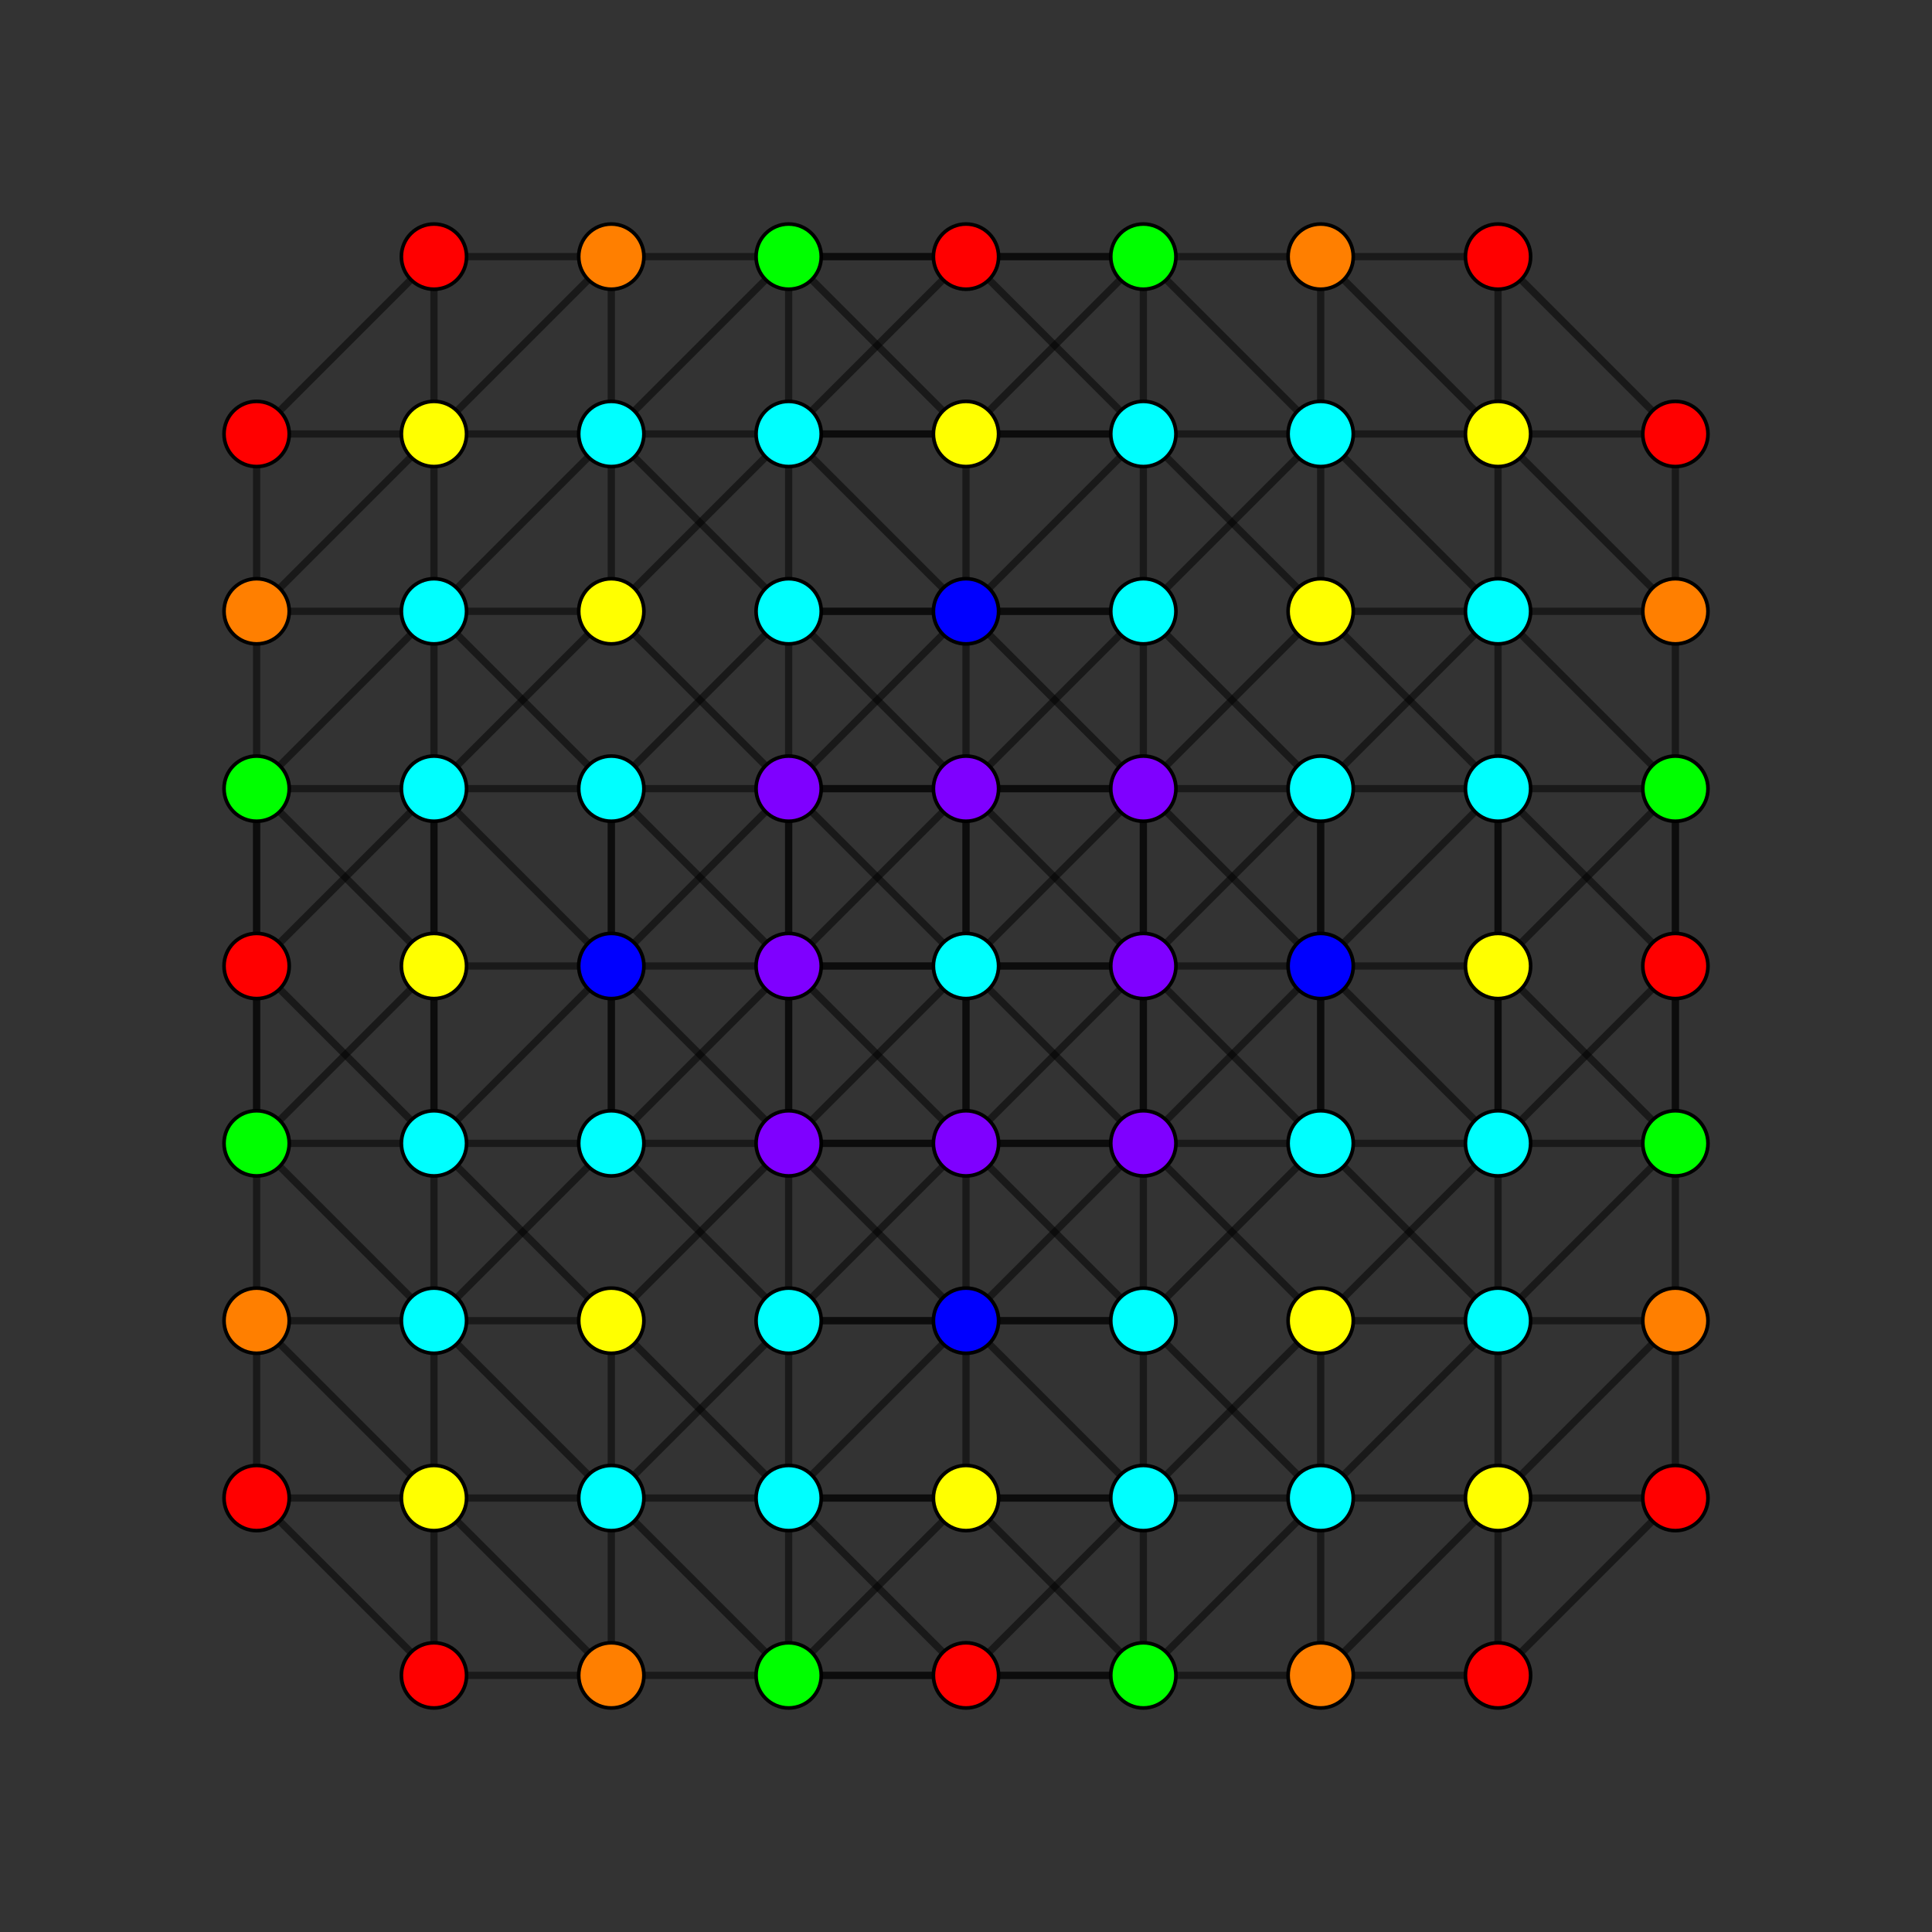 <?xml version="1.0" encoding="UTF-8" standalone="no"?>
<svg
xmlns="http://www.w3.org/2000/svg"
version="1.0"
width="1600" height="1600"
id="6-cube_t13_A3.svg">
<rect width="100%" height="100%" fill="#333333" stroke="none"/>
<g style="stroke:#000000;stroke-width:6.0;stroke-opacity:0.50;">
<line x1="800.000" y1="946.869" x2="800.000" y2="946.869"/>
<line x1="800.000" y1="946.869" x2="800.000" y2="1093.738"/>
<line x1="800.000" y1="946.869" x2="946.869" y2="800.000"/>
<line x1="800.000" y1="946.869" x2="946.869" y2="946.869"/>
<line x1="800.000" y1="946.869" x2="800.000" y2="653.131"/>
<line x1="800.000" y1="946.869" x2="800.000" y2="800.000"/>
<line x1="800.000" y1="946.869" x2="653.131" y2="800.000"/>
<line x1="800.000" y1="946.869" x2="653.131" y2="946.869"/>
<line x1="212.525" y1="946.869" x2="212.525" y2="946.869"/>
<line x1="212.525" y1="946.869" x2="212.525" y2="1093.738"/>
<line x1="212.525" y1="946.869" x2="359.394" y2="800.000"/>
<line x1="212.525" y1="946.869" x2="359.394" y2="946.869"/>
<line x1="212.525" y1="946.869" x2="212.525" y2="653.131"/>
<line x1="212.525" y1="946.869" x2="212.525" y2="800.000"/>
<line x1="800.000" y1="359.394" x2="800.000" y2="359.394"/>
<line x1="800.000" y1="359.394" x2="800.000" y2="506.262"/>
<line x1="800.000" y1="359.394" x2="946.869" y2="212.525"/>
<line x1="800.000" y1="359.394" x2="946.869" y2="359.394"/>
<line x1="800.000" y1="359.394" x2="653.131" y2="212.525"/>
<line x1="800.000" y1="359.394" x2="653.131" y2="359.394"/>
<line x1="212.525" y1="359.394" x2="212.525" y2="359.394"/>
<line x1="212.525" y1="359.394" x2="212.525" y2="506.262"/>
<line x1="212.525" y1="359.394" x2="359.394" y2="212.525"/>
<line x1="212.525" y1="359.394" x2="359.394" y2="359.394"/>
<line x1="1387.475" y1="946.869" x2="1387.475" y2="946.869"/>
<line x1="1387.475" y1="946.869" x2="1387.475" y2="1093.738"/>
<line x1="1387.475" y1="946.869" x2="1240.606" y2="800.000"/>
<line x1="1387.475" y1="946.869" x2="1240.606" y2="946.869"/>
<line x1="1387.475" y1="946.869" x2="1387.475" y2="653.131"/>
<line x1="1387.475" y1="946.869" x2="1387.475" y2="800.000"/>
<line x1="1387.475" y1="359.394" x2="1387.475" y2="359.394"/>
<line x1="1387.475" y1="359.394" x2="1387.475" y2="506.262"/>
<line x1="1387.475" y1="359.394" x2="1240.606" y2="212.525"/>
<line x1="1387.475" y1="359.394" x2="1240.606" y2="359.394"/>
<line x1="800.000" y1="1240.606" x2="800.000" y2="1240.606"/>
<line x1="800.000" y1="1240.606" x2="800.000" y2="1093.738"/>
<line x1="800.000" y1="1240.606" x2="946.869" y2="1387.475"/>
<line x1="800.000" y1="1240.606" x2="946.869" y2="1240.606"/>
<line x1="800.000" y1="1240.606" x2="653.131" y2="1387.475"/>
<line x1="800.000" y1="1240.606" x2="653.131" y2="1240.606"/>
<line x1="212.525" y1="1240.606" x2="212.525" y2="1240.606"/>
<line x1="212.525" y1="1240.606" x2="212.525" y2="1093.738"/>
<line x1="212.525" y1="1240.606" x2="359.394" y2="1387.475"/>
<line x1="212.525" y1="1240.606" x2="359.394" y2="1240.606"/>
<line x1="800.000" y1="653.131" x2="800.000" y2="653.131"/>
<line x1="800.000" y1="653.131" x2="800.000" y2="506.262"/>
<line x1="800.000" y1="653.131" x2="946.869" y2="800.000"/>
<line x1="800.000" y1="653.131" x2="946.869" y2="653.131"/>
<line x1="800.000" y1="653.131" x2="800.000" y2="800.000"/>
<line x1="800.000" y1="653.131" x2="653.131" y2="800.000"/>
<line x1="800.000" y1="653.131" x2="653.131" y2="653.131"/>
<line x1="212.525" y1="653.131" x2="212.525" y2="653.131"/>
<line x1="212.525" y1="653.131" x2="212.525" y2="506.262"/>
<line x1="212.525" y1="653.131" x2="359.394" y2="800.000"/>
<line x1="212.525" y1="653.131" x2="359.394" y2="653.131"/>
<line x1="212.525" y1="653.131" x2="212.525" y2="800.000"/>
<line x1="1387.475" y1="1240.606" x2="1387.475" y2="1240.606"/>
<line x1="1387.475" y1="1240.606" x2="1387.475" y2="1093.738"/>
<line x1="1387.475" y1="1240.606" x2="1240.606" y2="1387.475"/>
<line x1="1387.475" y1="1240.606" x2="1240.606" y2="1240.606"/>
<line x1="1387.475" y1="653.131" x2="1387.475" y2="653.131"/>
<line x1="1387.475" y1="653.131" x2="1387.475" y2="506.262"/>
<line x1="1387.475" y1="653.131" x2="1240.606" y2="800.000"/>
<line x1="1387.475" y1="653.131" x2="1240.606" y2="653.131"/>
<line x1="1387.475" y1="653.131" x2="1387.475" y2="800.000"/>
<line x1="800.000" y1="1093.738" x2="946.869" y2="1093.738"/>
<line x1="800.000" y1="1093.738" x2="653.131" y2="1093.738"/>
<line x1="212.525" y1="1093.738" x2="359.394" y2="1093.738"/>
<line x1="800.000" y1="506.262" x2="946.869" y2="506.262"/>
<line x1="800.000" y1="506.262" x2="653.131" y2="506.262"/>
<line x1="212.525" y1="506.262" x2="359.394" y2="506.262"/>
<line x1="1387.475" y1="1093.738" x2="1240.606" y2="1093.738"/>
<line x1="1387.475" y1="506.262" x2="1240.606" y2="506.262"/>
<line x1="946.869" y1="800.000" x2="946.869" y2="800.000"/>
<line x1="946.869" y1="800.000" x2="946.869" y2="946.869"/>
<line x1="946.869" y1="800.000" x2="1093.738" y2="800.000"/>
<line x1="946.869" y1="800.000" x2="946.869" y2="653.131"/>
<line x1="946.869" y1="800.000" x2="653.131" y2="800.000"/>
<line x1="946.869" y1="800.000" x2="800.000" y2="800.000"/>
<line x1="359.394" y1="800.000" x2="359.394" y2="800.000"/>
<line x1="359.394" y1="800.000" x2="359.394" y2="946.869"/>
<line x1="359.394" y1="800.000" x2="506.262" y2="800.000"/>
<line x1="359.394" y1="800.000" x2="359.394" y2="653.131"/>
<line x1="946.869" y1="212.525" x2="946.869" y2="212.525"/>
<line x1="946.869" y1="212.525" x2="946.869" y2="359.394"/>
<line x1="946.869" y1="212.525" x2="1093.738" y2="212.525"/>
<line x1="946.869" y1="212.525" x2="653.131" y2="212.525"/>
<line x1="946.869" y1="212.525" x2="800.000" y2="212.525"/>
<line x1="359.394" y1="212.525" x2="359.394" y2="212.525"/>
<line x1="359.394" y1="212.525" x2="359.394" y2="359.394"/>
<line x1="359.394" y1="212.525" x2="506.262" y2="212.525"/>
<line x1="1240.606" y1="800.000" x2="1240.606" y2="800.000"/>
<line x1="1240.606" y1="800.000" x2="1240.606" y2="946.869"/>
<line x1="1240.606" y1="800.000" x2="1093.738" y2="800.000"/>
<line x1="1240.606" y1="800.000" x2="1240.606" y2="653.131"/>
<line x1="653.131" y1="800.000" x2="653.131" y2="800.000"/>
<line x1="653.131" y1="800.000" x2="653.131" y2="946.869"/>
<line x1="653.131" y1="800.000" x2="506.262" y2="800.000"/>
<line x1="653.131" y1="800.000" x2="653.131" y2="653.131"/>
<line x1="653.131" y1="800.000" x2="800.000" y2="800.000"/>
<line x1="1240.606" y1="212.525" x2="1240.606" y2="212.525"/>
<line x1="1240.606" y1="212.525" x2="1240.606" y2="359.394"/>
<line x1="1240.606" y1="212.525" x2="1093.738" y2="212.525"/>
<line x1="653.131" y1="212.525" x2="653.131" y2="212.525"/>
<line x1="653.131" y1="212.525" x2="653.131" y2="359.394"/>
<line x1="653.131" y1="212.525" x2="506.262" y2="212.525"/>
<line x1="653.131" y1="212.525" x2="800.000" y2="212.525"/>
<line x1="946.869" y1="1387.475" x2="946.869" y2="1387.475"/>
<line x1="946.869" y1="1387.475" x2="946.869" y2="1240.606"/>
<line x1="946.869" y1="1387.475" x2="1093.738" y2="1387.475"/>
<line x1="946.869" y1="1387.475" x2="653.131" y2="1387.475"/>
<line x1="946.869" y1="1387.475" x2="800.000" y2="1387.475"/>
<line x1="359.394" y1="1387.475" x2="359.394" y2="1387.475"/>
<line x1="359.394" y1="1387.475" x2="359.394" y2="1240.606"/>
<line x1="359.394" y1="1387.475" x2="506.262" y2="1387.475"/>
<line x1="1240.606" y1="1387.475" x2="1240.606" y2="1387.475"/>
<line x1="1240.606" y1="1387.475" x2="1240.606" y2="1240.606"/>
<line x1="1240.606" y1="1387.475" x2="1093.738" y2="1387.475"/>
<line x1="653.131" y1="1387.475" x2="653.131" y2="1387.475"/>
<line x1="653.131" y1="1387.475" x2="653.131" y2="1240.606"/>
<line x1="653.131" y1="1387.475" x2="506.262" y2="1387.475"/>
<line x1="653.131" y1="1387.475" x2="800.000" y2="1387.475"/>
<line x1="946.869" y1="946.869" x2="946.869" y2="1093.738"/>
<line x1="946.869" y1="946.869" x2="1093.738" y2="946.869"/>
<line x1="946.869" y1="946.869" x2="800.000" y2="800.000"/>
<line x1="946.869" y1="946.869" x2="946.869" y2="653.131"/>
<line x1="946.869" y1="946.869" x2="653.131" y2="946.869"/>
<line x1="359.394" y1="946.869" x2="359.394" y2="1093.738"/>
<line x1="359.394" y1="946.869" x2="506.262" y2="946.869"/>
<line x1="359.394" y1="946.869" x2="212.525" y2="800.000"/>
<line x1="359.394" y1="946.869" x2="359.394" y2="653.131"/>
<line x1="359.394" y1="946.869" x2="359.394" y2="946.869"/>
<line x1="359.394" y1="946.869" x2="506.262" y2="800.000"/>
<line x1="946.869" y1="359.394" x2="946.869" y2="506.262"/>
<line x1="946.869" y1="359.394" x2="1093.738" y2="359.394"/>
<line x1="946.869" y1="359.394" x2="800.000" y2="506.262"/>
<line x1="946.869" y1="359.394" x2="946.869" y2="359.394"/>
<line x1="946.869" y1="359.394" x2="653.131" y2="359.394"/>
<line x1="946.869" y1="359.394" x2="800.000" y2="212.525"/>
<line x1="359.394" y1="359.394" x2="359.394" y2="506.262"/>
<line x1="359.394" y1="359.394" x2="506.262" y2="359.394"/>
<line x1="359.394" y1="359.394" x2="212.525" y2="506.262"/>
<line x1="359.394" y1="359.394" x2="359.394" y2="359.394"/>
<line x1="359.394" y1="359.394" x2="506.262" y2="212.525"/>
<line x1="1240.606" y1="946.869" x2="1240.606" y2="1093.738"/>
<line x1="1240.606" y1="946.869" x2="1093.738" y2="946.869"/>
<line x1="1240.606" y1="946.869" x2="1387.475" y2="800.000"/>
<line x1="1240.606" y1="946.869" x2="1240.606" y2="653.131"/>
<line x1="1240.606" y1="946.869" x2="1240.606" y2="946.869"/>
<line x1="1240.606" y1="946.869" x2="1093.738" y2="800.000"/>
<line x1="653.131" y1="946.869" x2="653.131" y2="1093.738"/>
<line x1="653.131" y1="946.869" x2="506.262" y2="946.869"/>
<line x1="653.131" y1="946.869" x2="800.000" y2="800.000"/>
<line x1="653.131" y1="946.869" x2="653.131" y2="653.131"/>
<line x1="1240.606" y1="359.394" x2="1240.606" y2="506.262"/>
<line x1="1240.606" y1="359.394" x2="1093.738" y2="359.394"/>
<line x1="1240.606" y1="359.394" x2="1387.475" y2="506.262"/>
<line x1="1240.606" y1="359.394" x2="1240.606" y2="359.394"/>
<line x1="1240.606" y1="359.394" x2="1093.738" y2="212.525"/>
<line x1="653.131" y1="359.394" x2="653.131" y2="506.262"/>
<line x1="653.131" y1="359.394" x2="506.262" y2="359.394"/>
<line x1="653.131" y1="359.394" x2="800.000" y2="506.262"/>
<line x1="653.131" y1="359.394" x2="653.131" y2="359.394"/>
<line x1="653.131" y1="359.394" x2="800.000" y2="212.525"/>
<line x1="946.869" y1="1240.606" x2="946.869" y2="1093.738"/>
<line x1="946.869" y1="1240.606" x2="1093.738" y2="1240.606"/>
<line x1="946.869" y1="1240.606" x2="800.000" y2="1093.738"/>
<line x1="946.869" y1="1240.606" x2="946.869" y2="1240.606"/>
<line x1="946.869" y1="1240.606" x2="653.131" y2="1240.606"/>
<line x1="946.869" y1="1240.606" x2="800.000" y2="1387.475"/>
<line x1="359.394" y1="1240.606" x2="359.394" y2="1093.738"/>
<line x1="359.394" y1="1240.606" x2="506.262" y2="1240.606"/>
<line x1="359.394" y1="1240.606" x2="212.525" y2="1093.738"/>
<line x1="359.394" y1="1240.606" x2="359.394" y2="1240.606"/>
<line x1="359.394" y1="1240.606" x2="506.262" y2="1387.475"/>
<line x1="946.869" y1="653.131" x2="946.869" y2="506.262"/>
<line x1="946.869" y1="653.131" x2="1093.738" y2="653.131"/>
<line x1="946.869" y1="653.131" x2="800.000" y2="800.000"/>
<line x1="946.869" y1="653.131" x2="653.131" y2="653.131"/>
<line x1="359.394" y1="653.131" x2="359.394" y2="506.262"/>
<line x1="359.394" y1="653.131" x2="506.262" y2="653.131"/>
<line x1="359.394" y1="653.131" x2="212.525" y2="800.000"/>
<line x1="359.394" y1="653.131" x2="359.394" y2="653.131"/>
<line x1="359.394" y1="653.131" x2="506.262" y2="800.000"/>
<line x1="1240.606" y1="1240.606" x2="1240.606" y2="1093.738"/>
<line x1="1240.606" y1="1240.606" x2="1093.738" y2="1240.606"/>
<line x1="1240.606" y1="1240.606" x2="1387.475" y2="1093.738"/>
<line x1="1240.606" y1="1240.606" x2="1240.606" y2="1240.606"/>
<line x1="1240.606" y1="1240.606" x2="1093.738" y2="1387.475"/>
<line x1="653.131" y1="1240.606" x2="653.131" y2="1093.738"/>
<line x1="653.131" y1="1240.606" x2="506.262" y2="1240.606"/>
<line x1="653.131" y1="1240.606" x2="800.000" y2="1093.738"/>
<line x1="653.131" y1="1240.606" x2="653.131" y2="1240.606"/>
<line x1="653.131" y1="1240.606" x2="800.000" y2="1387.475"/>
<line x1="1240.606" y1="653.131" x2="1240.606" y2="506.262"/>
<line x1="1240.606" y1="653.131" x2="1093.738" y2="653.131"/>
<line x1="1240.606" y1="653.131" x2="1387.475" y2="800.000"/>
<line x1="1240.606" y1="653.131" x2="1240.606" y2="653.131"/>
<line x1="1240.606" y1="653.131" x2="1093.738" y2="800.000"/>
<line x1="653.131" y1="653.131" x2="653.131" y2="506.262"/>
<line x1="653.131" y1="653.131" x2="506.262" y2="653.131"/>
<line x1="653.131" y1="653.131" x2="800.000" y2="800.000"/>
<line x1="946.869" y1="1093.738" x2="946.869" y2="1093.738"/>
<line x1="946.869" y1="1093.738" x2="1093.738" y2="946.869"/>
<line x1="946.869" y1="1093.738" x2="1093.738" y2="1240.606"/>
<line x1="946.869" y1="1093.738" x2="800.000" y2="946.869"/>
<line x1="946.869" y1="1093.738" x2="653.131" y2="1093.738"/>
<line x1="359.394" y1="1093.738" x2="359.394" y2="1093.738"/>
<line x1="359.394" y1="1093.738" x2="506.262" y2="946.869"/>
<line x1="359.394" y1="1093.738" x2="506.262" y2="1240.606"/>
<line x1="359.394" y1="1093.738" x2="212.525" y2="946.869"/>
<line x1="359.394" y1="1093.738" x2="506.262" y2="1093.738"/>
<line x1="946.869" y1="506.262" x2="946.869" y2="506.262"/>
<line x1="946.869" y1="506.262" x2="1093.738" y2="359.394"/>
<line x1="946.869" y1="506.262" x2="1093.738" y2="653.131"/>
<line x1="946.869" y1="506.262" x2="800.000" y2="653.131"/>
<line x1="946.869" y1="506.262" x2="653.131" y2="506.262"/>
<line x1="359.394" y1="506.262" x2="359.394" y2="506.262"/>
<line x1="359.394" y1="506.262" x2="506.262" y2="359.394"/>
<line x1="359.394" y1="506.262" x2="506.262" y2="653.131"/>
<line x1="359.394" y1="506.262" x2="212.525" y2="653.131"/>
<line x1="359.394" y1="506.262" x2="506.262" y2="506.262"/>
<line x1="1240.606" y1="1093.738" x2="1240.606" y2="1093.738"/>
<line x1="1240.606" y1="1093.738" x2="1093.738" y2="946.869"/>
<line x1="1240.606" y1="1093.738" x2="1093.738" y2="1240.606"/>
<line x1="1240.606" y1="1093.738" x2="1387.475" y2="946.869"/>
<line x1="1240.606" y1="1093.738" x2="1093.738" y2="1093.738"/>
<line x1="653.131" y1="1093.738" x2="653.131" y2="1093.738"/>
<line x1="653.131" y1="1093.738" x2="506.262" y2="946.869"/>
<line x1="653.131" y1="1093.738" x2="506.262" y2="1240.606"/>
<line x1="653.131" y1="1093.738" x2="800.000" y2="946.869"/>
<line x1="1240.606" y1="506.262" x2="1240.606" y2="506.262"/>
<line x1="1240.606" y1="506.262" x2="1093.738" y2="359.394"/>
<line x1="1240.606" y1="506.262" x2="1093.738" y2="653.131"/>
<line x1="1240.606" y1="506.262" x2="1387.475" y2="653.131"/>
<line x1="1240.606" y1="506.262" x2="1093.738" y2="506.262"/>
<line x1="653.131" y1="506.262" x2="653.131" y2="506.262"/>
<line x1="653.131" y1="506.262" x2="506.262" y2="359.394"/>
<line x1="653.131" y1="506.262" x2="506.262" y2="653.131"/>
<line x1="653.131" y1="506.262" x2="800.000" y2="653.131"/>
<line x1="1093.738" y1="800.000" x2="1093.738" y2="946.869"/>
<line x1="1093.738" y1="800.000" x2="1093.738" y2="653.131"/>
<line x1="506.262" y1="800.000" x2="506.262" y2="946.869"/>
<line x1="506.262" y1="800.000" x2="506.262" y2="653.131"/>
<line x1="1093.738" y1="212.525" x2="1093.738" y2="359.394"/>
<line x1="506.262" y1="212.525" x2="506.262" y2="359.394"/>
<line x1="1093.738" y1="1387.475" x2="1093.738" y2="1240.606"/>
<line x1="506.262" y1="1387.475" x2="506.262" y2="1240.606"/>
<line x1="1093.738" y1="946.869" x2="1093.738" y2="946.869"/>
<line x1="1093.738" y1="946.869" x2="1093.738" y2="653.131"/>
<line x1="1093.738" y1="946.869" x2="946.869" y2="800.000"/>
<line x1="506.262" y1="946.869" x2="506.262" y2="946.869"/>
<line x1="506.262" y1="946.869" x2="506.262" y2="653.131"/>
<line x1="506.262" y1="946.869" x2="653.131" y2="800.000"/>
<line x1="1093.738" y1="359.394" x2="1093.738" y2="359.394"/>
<line x1="1093.738" y1="359.394" x2="1093.738" y2="506.262"/>
<line x1="1093.738" y1="359.394" x2="946.869" y2="212.525"/>
<line x1="506.262" y1="359.394" x2="506.262" y2="359.394"/>
<line x1="506.262" y1="359.394" x2="506.262" y2="506.262"/>
<line x1="506.262" y1="359.394" x2="653.131" y2="212.525"/>
<line x1="1093.738" y1="1240.606" x2="1093.738" y2="1240.606"/>
<line x1="1093.738" y1="1240.606" x2="1093.738" y2="1093.738"/>
<line x1="1093.738" y1="1240.606" x2="946.869" y2="1387.475"/>
<line x1="506.262" y1="1240.606" x2="506.262" y2="1240.606"/>
<line x1="506.262" y1="1240.606" x2="506.262" y2="1093.738"/>
<line x1="506.262" y1="1240.606" x2="653.131" y2="1387.475"/>
<line x1="1093.738" y1="653.131" x2="1093.738" y2="653.131"/>
<line x1="1093.738" y1="653.131" x2="946.869" y2="800.000"/>
<line x1="506.262" y1="653.131" x2="506.262" y2="653.131"/>
<line x1="506.262" y1="653.131" x2="653.131" y2="800.000"/>
<line x1="946.869" y1="946.869" x2="1093.738" y2="800.000"/>
<line x1="946.869" y1="946.869" x2="1093.738" y2="1093.738"/>
<line x1="946.869" y1="946.869" x2="946.869" y2="946.869"/>
<line x1="946.869" y1="946.869" x2="800.000" y2="1093.738"/>
<line x1="359.394" y1="946.869" x2="506.262" y2="1093.738"/>
<line x1="946.869" y1="653.131" x2="1093.738" y2="506.262"/>
<line x1="946.869" y1="653.131" x2="1093.738" y2="800.000"/>
<line x1="946.869" y1="653.131" x2="946.869" y2="653.131"/>
<line x1="946.869" y1="653.131" x2="800.000" y2="506.262"/>
<line x1="359.394" y1="653.131" x2="506.262" y2="506.262"/>
<line x1="1240.606" y1="946.869" x2="1093.738" y2="1093.738"/>
<line x1="653.131" y1="946.869" x2="506.262" y2="800.000"/>
<line x1="653.131" y1="946.869" x2="506.262" y2="1093.738"/>
<line x1="653.131" y1="946.869" x2="653.131" y2="946.869"/>
<line x1="653.131" y1="946.869" x2="800.000" y2="1093.738"/>
<line x1="1240.606" y1="653.131" x2="1093.738" y2="506.262"/>
<line x1="653.131" y1="653.131" x2="506.262" y2="506.262"/>
<line x1="653.131" y1="653.131" x2="506.262" y2="800.000"/>
<line x1="653.131" y1="653.131" x2="653.131" y2="653.131"/>
<line x1="653.131" y1="653.131" x2="800.000" y2="506.262"/>
<line x1="1093.738" y1="506.262" x2="946.869" y2="359.394"/>
<line x1="506.262" y1="506.262" x2="653.131" y2="359.394"/>
<line x1="1093.738" y1="1093.738" x2="946.869" y2="1240.606"/>
<line x1="506.262" y1="1093.738" x2="653.131" y2="1240.606"/>
</g>
<g style="stroke:#000000;stroke-width:3.0;fill:#ff0000">
<circle cx="212.525" cy="359.394" r="27.0"/>
<circle cx="1387.475" cy="359.394" r="27.0"/>
<circle cx="212.525" cy="1240.606" r="27.0"/>
<circle cx="1387.475" cy="1240.606" r="27.0"/>
<circle cx="359.394" cy="212.525" r="27.0"/>
<circle cx="1240.606" cy="212.525" r="27.0"/>
<circle cx="359.394" cy="1387.475" r="27.0"/>
<circle cx="1240.606" cy="1387.475" r="27.0"/>
<circle cx="212.525" cy="800.000" r="27.0"/>
<circle cx="1387.475" cy="800.000" r="27.0"/>
<circle cx="800.000" cy="212.525" r="27.0"/>
<circle cx="800.000" cy="1387.475" r="27.0"/>
</g>
<g style="stroke:#000000;stroke-width:3.0;fill:#ff7f00">
<circle cx="212.525" cy="1093.738" r="27.0"/>
<circle cx="212.525" cy="506.262" r="27.0"/>
<circle cx="1387.475" cy="1093.738" r="27.0"/>
<circle cx="1387.475" cy="506.262" r="27.0"/>
<circle cx="1093.738" cy="212.525" r="27.0"/>
<circle cx="506.262" cy="212.525" r="27.0"/>
<circle cx="1093.738" cy="1387.475" r="27.0"/>
<circle cx="506.262" cy="1387.475" r="27.0"/>
</g>
<g style="stroke:#000000;stroke-width:3.0;fill:#ffff00">
<circle cx="800.000" cy="359.394" r="27.0"/>
<circle cx="800.000" cy="1240.606" r="27.0"/>
<circle cx="359.394" cy="800.000" r="27.0"/>
<circle cx="1240.606" cy="800.000" r="27.0"/>
<circle cx="359.394" cy="359.394" r="27.0"/>
<circle cx="1240.606" cy="359.394" r="27.0"/>
<circle cx="359.394" cy="1240.606" r="27.0"/>
<circle cx="1240.606" cy="1240.606" r="27.0"/>
<circle cx="1093.738" cy="506.262" r="27.0"/>
<circle cx="506.262" cy="506.262" r="27.0"/>
<circle cx="1093.738" cy="1093.738" r="27.0"/>
<circle cx="506.262" cy="1093.738" r="27.0"/>
</g>
<g style="stroke:#000000;stroke-width:3.0;fill:#00ff00">
<circle cx="212.525" cy="946.869" r="27.0"/>
<circle cx="1387.475" cy="946.869" r="27.0"/>
<circle cx="212.525" cy="653.131" r="27.0"/>
<circle cx="1387.475" cy="653.131" r="27.0"/>
<circle cx="946.869" cy="212.525" r="27.0"/>
<circle cx="653.131" cy="212.525" r="27.0"/>
<circle cx="946.869" cy="1387.475" r="27.0"/>
<circle cx="653.131" cy="1387.475" r="27.0"/>
</g>
<g style="stroke:#000000;stroke-width:3.0;fill:#00ffff">
<circle cx="359.394" cy="946.869" r="27.0"/>
<circle cx="946.869" cy="359.394" r="27.0"/>
<circle cx="1240.606" cy="946.869" r="27.0"/>
<circle cx="653.131" cy="359.394" r="27.0"/>
<circle cx="946.869" cy="1240.606" r="27.0"/>
<circle cx="359.394" cy="653.131" r="27.0"/>
<circle cx="653.131" cy="1240.606" r="27.0"/>
<circle cx="1240.606" cy="653.131" r="27.0"/>
<circle cx="946.869" cy="1093.738" r="27.0"/>
<circle cx="359.394" cy="1093.738" r="27.0"/>
<circle cx="946.869" cy="506.262" r="27.0"/>
<circle cx="359.394" cy="506.262" r="27.0"/>
<circle cx="1240.606" cy="1093.738" r="27.0"/>
<circle cx="653.131" cy="1093.738" r="27.0"/>
<circle cx="1240.606" cy="506.262" r="27.0"/>
<circle cx="653.131" cy="506.262" r="27.0"/>
<circle cx="1093.738" cy="946.869" r="27.0"/>
<circle cx="506.262" cy="946.869" r="27.0"/>
<circle cx="1093.738" cy="359.394" r="27.0"/>
<circle cx="506.262" cy="359.394" r="27.0"/>
<circle cx="1093.738" cy="1240.606" r="27.0"/>
<circle cx="506.262" cy="1240.606" r="27.0"/>
<circle cx="1093.738" cy="653.131" r="27.0"/>
<circle cx="506.262" cy="653.131" r="27.0"/>
<circle cx="800.000" cy="800.000" r="27.0"/>
</g>
<g style="stroke:#000000;stroke-width:3.0;fill:#0000ff">
<circle cx="800.000" cy="1093.738" r="27.0"/>
<circle cx="800.000" cy="506.262" r="27.0"/>
<circle cx="1093.738" cy="800.000" r="27.0"/>
<circle cx="506.262" cy="800.000" r="27.0"/>
</g>
<g style="stroke:#000000;stroke-width:3.0;fill:#7f00ff">
<circle cx="800.000" cy="946.869" r="27.0"/>
<circle cx="800.000" cy="653.131" r="27.0"/>
<circle cx="946.869" cy="800.000" r="27.0"/>
<circle cx="653.131" cy="800.000" r="27.0"/>
<circle cx="946.869" cy="946.869" r="27.0"/>
<circle cx="653.131" cy="946.869" r="27.0"/>
<circle cx="946.869" cy="653.131" r="27.0"/>
<circle cx="653.131" cy="653.131" r="27.0"/>
</g>
</svg>
